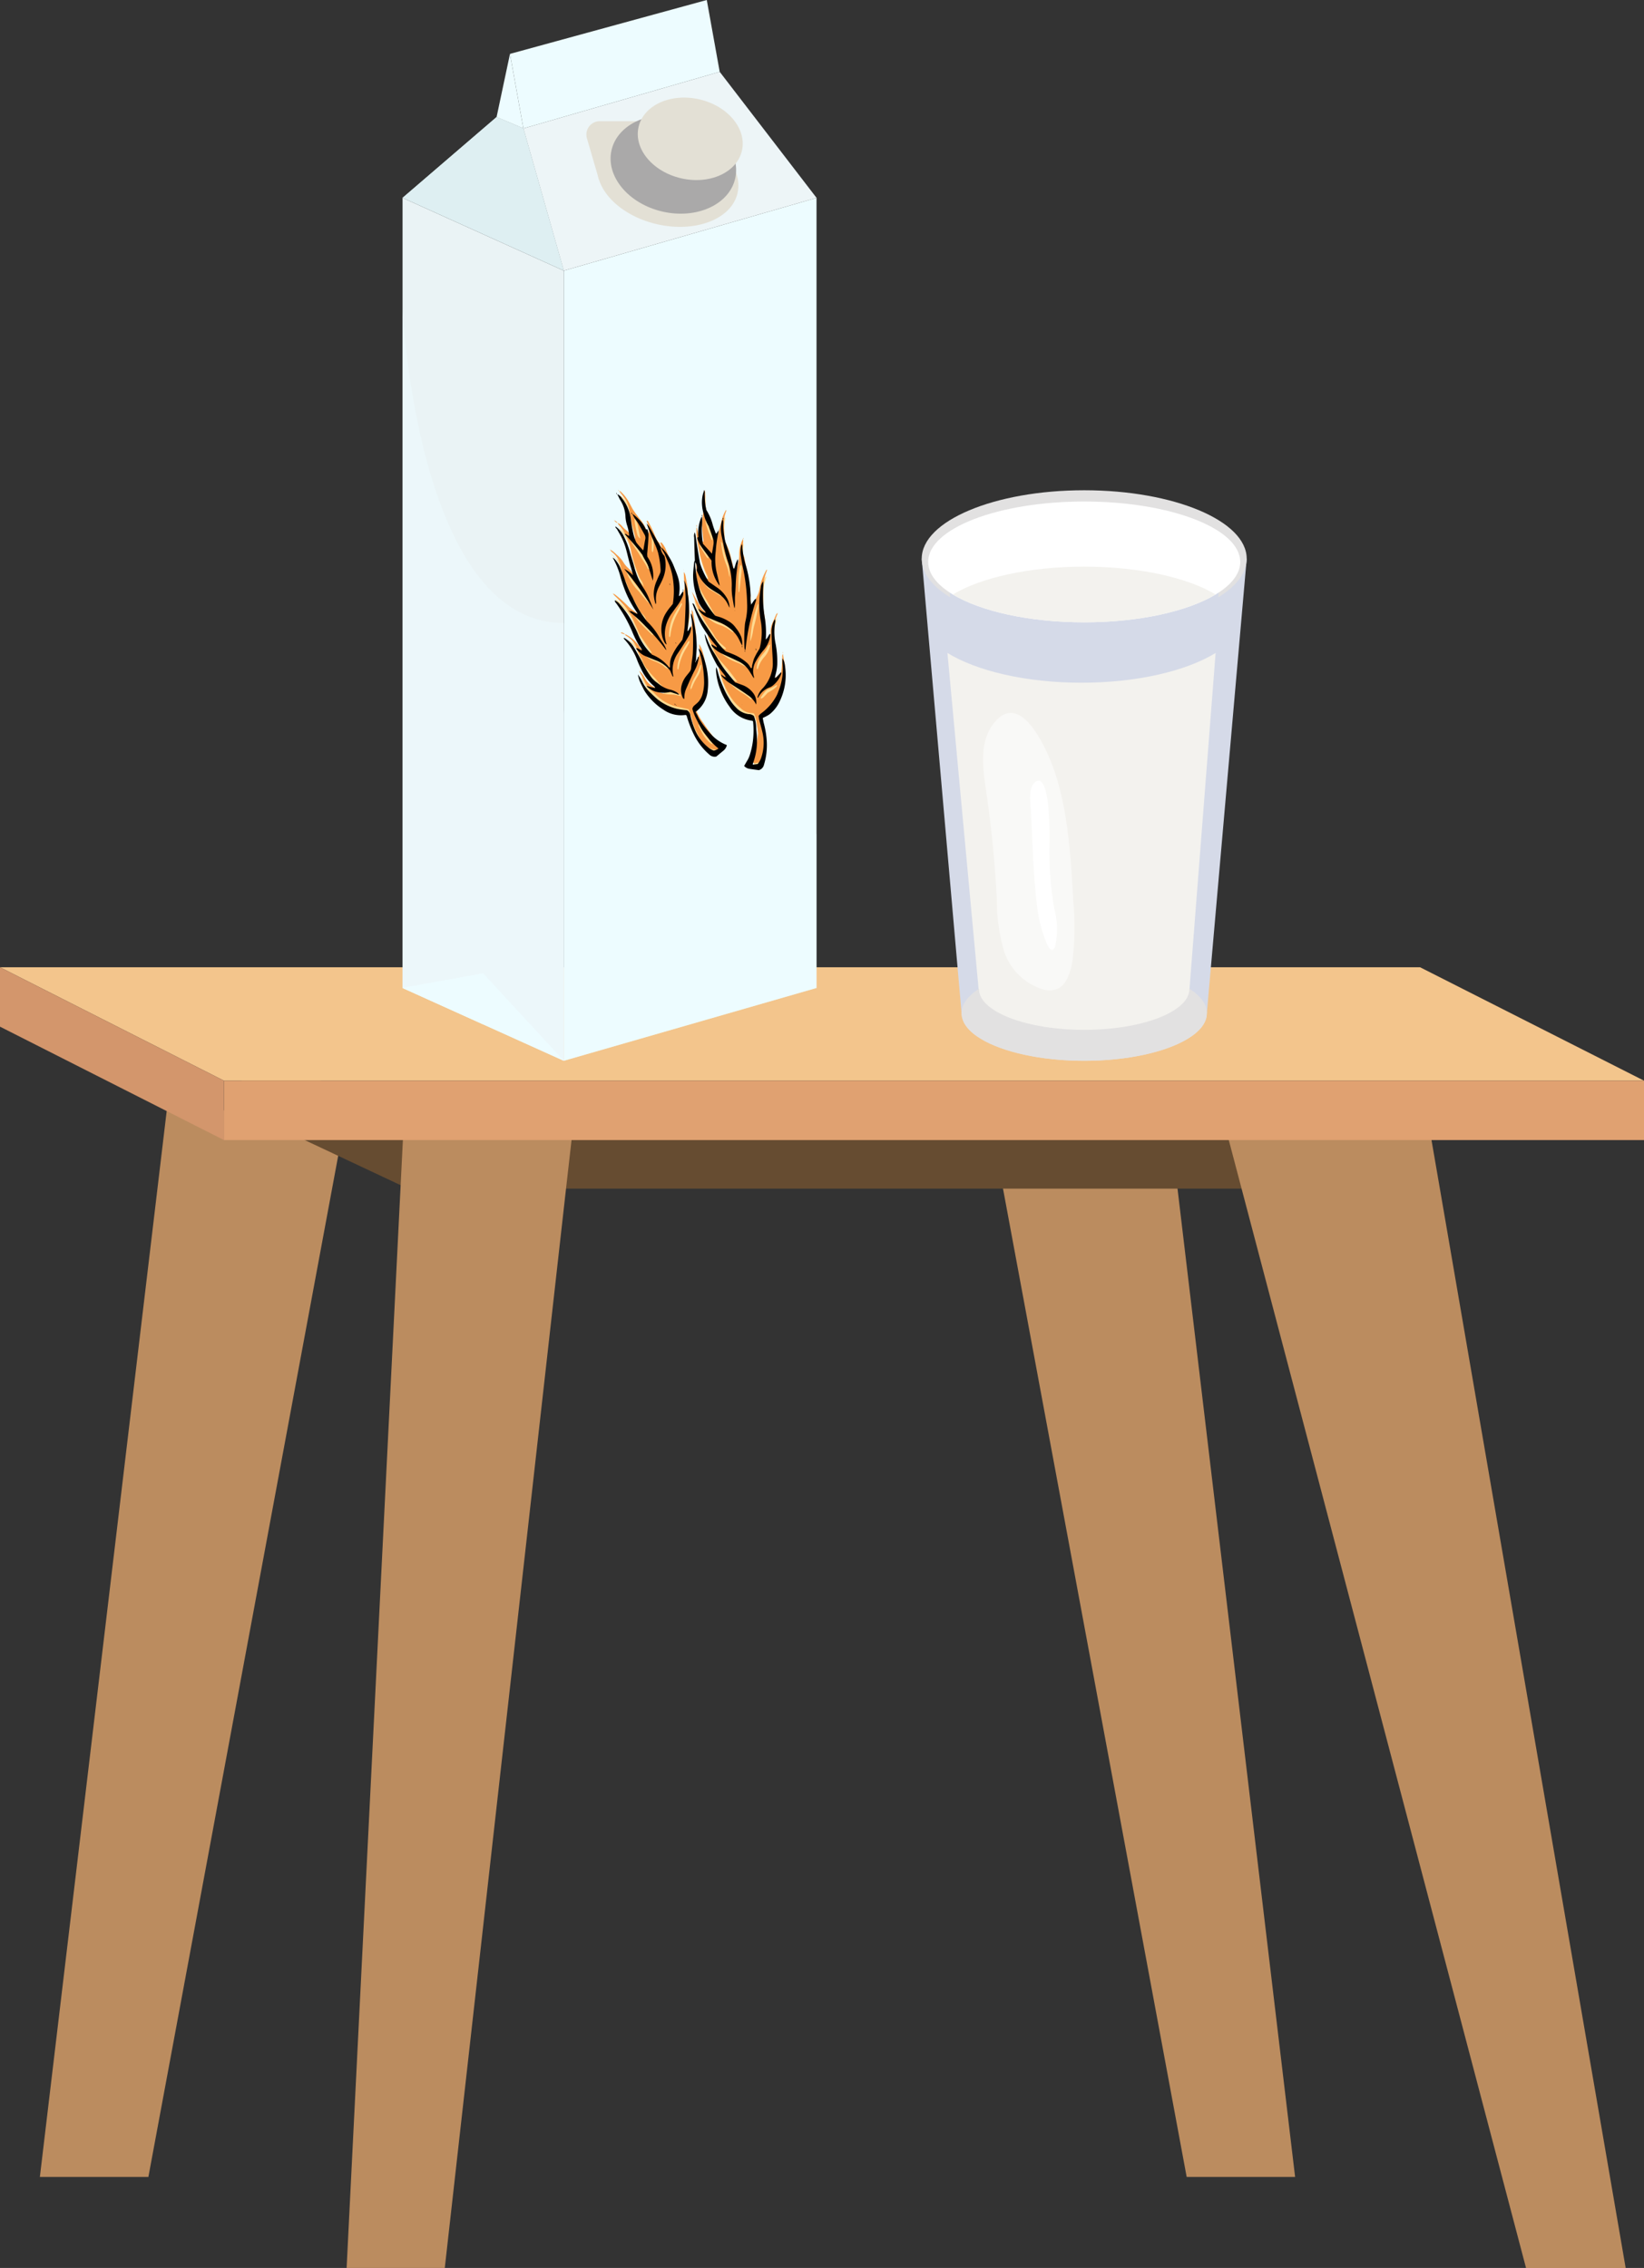 <svg xmlns="http://www.w3.org/2000/svg" xmlns:xlink="http://www.w3.org/1999/xlink" width="187.859" height="259.167" viewBox="0 0 187.859 259.167">
  <rect x="0" y="0" width="187.859" height="259.167" fill="#333333" stroke="none"/>
  <defs>
    <clipPath id="clip-path">
      <rect id="Rectangle_2320" data-name="Rectangle 2320" width="47.303" height="121.219" fill="#edfcff"/>
    </clipPath>
    <clipPath id="clip-path-3">
      <rect id="Rectangle_2317" data-name="Rectangle 2317" width="28.88" height="42.903" fill="#edfcff"/>
    </clipPath>
    <clipPath id="clip-path-4">
      <rect id="Rectangle_2318" data-name="Rectangle 2318" width="18.423" height="85.907" fill="#edfcff"/>
    </clipPath>
    <clipPath id="clip-path-5">
      <rect id="Rectangle_2056" data-name="Rectangle 2056" width="20.128" height="32.037" fill="none"/>
    </clipPath>
    <clipPath id="clip-path-6">
      <rect id="Rectangle_2151" data-name="Rectangle 2151" width="37.135" height="65.196" fill="none"/>
    </clipPath>
    <clipPath id="clip-path-8">
      <rect id="Rectangle_2149" data-name="Rectangle 2149" width="10.445" height="31.697" fill="none"/>
    </clipPath>
  </defs>
  <g id="table_milk" transform="translate(-485 -558.485)">
    <g id="table" transform="translate(485 669.016)">
      <path id="Path_22495" data-name="Path 22495" d="M13.667,170.954h12.4L48.719,49.085H28.166Z" transform="translate(-9.111 -32.722)" fill="#bb8c5f"/>
      <path id="Path_22496" data-name="Path 22496" d="M338.788,49.085l.9,4.769,21.761,117.1H373.84l-14.5-121.869Z" transform="translate(-225.849 -32.722)" fill="#bb8c5f"/>
      <rect id="Rectangle_2137" data-name="Rectangle 2137" width="79.102" height="7.646" transform="translate(64.029 17.652)" fill="#664c31"/>
      <path id="Path_22497" data-name="Path 22497" d="M101.819,42.713,82.8,33.77V26.124l19.015,8.943Z" transform="translate(-55.2 -17.415)" fill="#664c31"/>
      <path id="Path_22498" data-name="Path 22498" d="M418.528,49.084l34.858,132.274h11.385L443.543,58.031,442,49.084Z" transform="translate(-279.007 -32.721)" fill="#bb8c5f"/>
      <path id="Path_22499" data-name="Path 22499" d="M125.35,52.951l-6.535,130.984h11.217L143.886,60.608l.869-7.658Z" transform="translate(-79.207 -35.299)" fill="#bb8c5f"/>
      <path id="Path_22500" data-name="Path 22500" d="M0,0,25.589,12.96h162.27L162.271,0Z" fill="#f3c58c"/>
      <rect id="Rectangle_2138" data-name="Rectangle 2138" width="162.27" height="6.788" transform="translate(25.589 12.96)" fill="#e0a171"/>
      <path id="Path_22501" data-name="Path 22501" d="M0,0V6.788L25.589,19.747V12.96Z" fill="#d3966c"/>
    </g>
    <g id="Group_10575" data-name="Group 10575" transform="translate(-0.158)">
      <g id="milk_bottle" transform="translate(60.399 14.525)">
        <g id="Group_10574" data-name="Group 10574" transform="translate(470.759 543.96)">
          <g id="Group_10567" data-name="Group 10567">
            <g id="Group_10566" data-name="Group 10566" transform="translate(0 0)" clip-path="url(#clip-path)">
              <path id="Path_24382" data-name="Path 24382" d="M28.88,238.832,0,247.154V156.866l28.88-8.322Z" transform="translate(18.423 -125.935)" fill="#edfcff"/>
              <path id="Path_24383" data-name="Path 24383" d="M208.17,156.865v90.288l-18.423-8.322V148.544Z" transform="translate(-189.747 -125.935)" fill="#eaf3f5"/>
              <path id="Path_24384" data-name="Path 24384" d="M33.5,68.315,4.616,76.636,0,60.383l22.433-6.472Z" transform="translate(13.806 -45.706)" fill="#edf5f7"/>
              <path id="Path_24385" data-name="Path 24385" d="M203.553,89.187l4.616,16.253-18.423-8.322,10.745-9.232Z" transform="translate(-189.747 -74.51)" fill="#deeff2"/>
              <path id="Path_24386" data-name="Path 24386" d="M95.174,0l1.477,8.205L74.218,14.678,72.687,6.158Z" transform="translate(-60.411 0)" fill="#edfcff"/>
              <path id="Path_24387" data-name="Path 24387" d="M221.608,40.46l-1.531,7.218,3.062,1.3Z" transform="translate(-209.333 -34.302)" fill="#edfcff"/>
              <path id="Path_24388" data-name="Path 24388" d="M242.411,88.538l-1.531,8.309-10.745.272,10.745-9.232Z" transform="translate(-230.135 -74.511)" fill="#deeff2"/>
              <path id="Path_24389" data-name="Path 24389" d="M189.747,100.469l7.678,8.594L192.809,92.81l-1.531-.65Z" transform="translate(-179.002 -78.133)" fill="#deeff2"/>
              <path id="Path_24390" data-name="Path 24390" d="M208.17,740.8l-18.423-8.322,9.211-1.665Z" transform="translate(-189.747 -619.583)" fill="#edfcff"/>
              <path id="Path_24391" data-name="Path 24391" d="M259.48,736.64l-9.211-4.161,9.211-1.665Z" transform="translate(-250.268 -619.582)" fill="#edfcff"/>
              <g id="Group_10565" data-name="Group 10565">
                <g id="Group_10564" data-name="Group 10564" clip-path="url(#clip-path)">
                  <g id="Group_10560" data-name="Group 10560" transform="translate(18.423 78.315)" opacity="0.5">
                    <g id="Group_10559" data-name="Group 10559">
                      <g id="Group_10558" data-name="Group 10558" clip-path="url(#clip-path-3)">
                        <path id="Path_24392" data-name="Path 24392" d="M6.353,516.374c4.211,8.064,11.15,15.173,22.527,15.173v17.582L0,557.45V517.91a3.363,3.363,0,0,1,6.353-1.536" transform="translate(0 -514.547)" fill="#edfcff"/>
                      </g>
                    </g>
                  </g>
                  <g id="Group_10563" data-name="Group 10563" transform="translate(0 35.312)" opacity="0.5">
                    <g id="Group_10562" data-name="Group 10562">
                      <g id="Group_10561" data-name="Group 10561" clip-path="url(#clip-path-4)">
                        <path id="Path_24393" data-name="Path 24393" d="M189.747,232.006s1.654,35.878,18.423,35.878v50.029l-18.423-8.322Z" transform="translate(-189.747 -232.006)" fill="#edfcff"/>
                      </g>
                    </g>
                  </g>
                </g>
              </g>
            </g>
          </g>
          <g id="Group_10569" data-name="Group 10569" transform="translate(21.007 11.151)">
            <path id="Path_22515" data-name="Path 22515" d="M67.023,27.668c-.681,2.976-4.8,4.572-9.2,3.564S50.4,27,51.083,24.019s4.8-4.572,9.2-3.565,7.418,4.237,6.737,7.213" transform="translate(-49.749 -16.759)" fill="#e3e0d5"/>
            <path id="Path_22516" data-name="Path 22516" d="M49,24.9l-1.374-4.714a1.528,1.528,0,0,1,1.466-1.956h8.96Z" transform="translate(-47.565 -15.531)" fill="#e3e0d5"/>
            <path id="Path_22517" data-name="Path 22517" d="M69.438,23.535c-.683,2.982-4.4,4.675-8.3,3.782s-6.513-4.035-5.83-7.017,4.4-4.675,8.3-3.782,6.512,4.035,5.83,7.017" transform="translate(-52.436 -14.288)" fill="#aaa9a9"/>
            <path id="Path_22520" data-name="Path 22520" d="M75.69,16.841c-.571,2.493-3.678,3.908-6.94,3.161s-5.445-3.372-4.874-5.865,3.678-3.908,6.94-3.161,5.445,3.373,4.874,5.865" transform="translate(-57.916 -10.776)" fill="#e3e0d5"/>
          </g>
          <g id="Group_10570" data-name="Group 10570" transform="translate(23.651 55.966)">
            <g id="Group_9948" data-name="Group 9948" clip-path="url(#clip-path-5)">
              <path id="Path_21940" data-name="Path 21940" d="M8.226,8.827c-.088.331-.18.662-.261.995a7.271,7.271,0,0,0-.078,1.335c-.023.411-.025.823-.035,1.234a1.8,1.8,0,0,0,0,.308c.061.406.125.812.2,1.216a3.3,3.3,0,0,1,.036.935l-.157.317a6.912,6.912,0,0,1,.1,1.942c.1.061.127-.015.157-.067.189-.327.374-.657.567-1a4,4,0,0,1,.721-2.415.663.663,0,0,1-.03.116,4.487,4.487,0,0,0-.329,2.019c.005.205-.019.412,0,.616.025.341.058.682.11,1.02a7.613,7.613,0,0,1,0,2.613c-.063.335-.113.672-.169,1.008L9,21.085l.061.021,0-.081a1.036,1.036,0,0,0,.272-.13c.224-.2.434-.424.661-.649.031-.5.059-.986.094-1.476.005-.075-.034-.175.076-.217l-.013,0a4.109,4.109,0,0,1,.134,2.177c-.078.352-.146.706-.216,1.059a3.011,3.011,0,0,1-.544,1.157c-.219.308-.419.631-.659.922a3.079,3.079,0,0,1-.965.916,2.652,2.652,0,0,0,0,1.524,9.66,9.66,0,0,1,.239,1.681,4.272,4.272,0,0,1-.472,2.243c-.034.06-.068.12-.107.176s-.066.078-.114.134l-.556.09-.2-.11c-.02-.135.1-.146.109-.226.074-.387.124-.78.229-1.158a14.34,14.34,0,0,0,.28-1.779.207.207,0,0,0,0-.051,11.823,11.823,0,0,0-.285-1.982,3.583,3.583,0,0,0-.16-.389c-.151-.019-.285-.038-.419-.052a1.718,1.718,0,0,1-1.022-.444,2.33,2.33,0,0,0-.195-.169,3.659,3.659,0,0,1-1.083-1.288c-.1-.2-.238-.378-.344-.574a2.842,2.842,0,0,1-.378-.9,1.262,1.262,0,0,0-.136-.334,6.948,6.948,0,0,1-.514-1.883c0-.025.032-.057.051-.089.116.044.1.157.124.245a2.355,2.355,0,0,0,.487,1.012,1.77,1.77,0,0,0,.379.342c.352.211.719.4,1.08.591.011.006.033-.007.049-.012L5,21.407,4.953,21.4a1.263,1.263,0,0,0-.126-.276c-.468-.592-.934-1.187-1.42-1.765a10.039,10.039,0,0,1-.772-.961,4.487,4.487,0,0,1-.294-.542c-.139-.3-.269-.594-.395-.9a8.8,8.8,0,0,1-.451-1.337c.2.339.367.582.5.841a2.038,2.038,0,0,0,.862.862c.266.151.554.265.83.395.092-.1.029-.176-.021-.224-.2-.192-.4-.374-.606-.559a3.174,3.174,0,0,1-.871-1.132,1.288,1.288,0,0,0-.168-.258,13.151,13.151,0,0,1-.858-1.339c-.244-.435-.465-.882-.706-1.318A3.632,3.632,0,0,1,0,11.505c.221.387.438.738.627,1.1a1.874,1.874,0,0,0,.941.912,6.357,6.357,0,0,0,.923.391c-.332-.622-.643-1.212-.963-1.8a4.608,4.608,0,0,0-.309-.474,6.1,6.1,0,0,1-.728-1.533,9.216,9.216,0,0,1-.235-.894.448.448,0,0,1-.009-.154C.317,8.443.2,7.824.284,7.21a.5.5,0,0,1,.059-.129l-.014,0a.772.772,0,0,1,.118.44c.012.24.035.479.051.7A3.563,3.563,0,0,0,1.587,9.648c.091-.019.095-.084.07-.151-.066-.177-.13-.356-.208-.528a13.912,13.912,0,0,1-.8-2.388C.477,5.892.422,5.192.3,4.5a1.612,1.612,0,0,1,.015-.674c.059.256.088.441.146.615a5.245,5.245,0,0,0,.226.52,1.152,1.152,0,0,0,.333.453c.092-.052.077-.143.071-.217Q1.03,4.455.951,3.713a4.058,4.058,0,0,1,.06-1.279,3.7,3.7,0,0,0,.077-1.024A10.816,10.816,0,0,1,1.141.073c0-.024.04-.046.062-.069L1.19,0a.647.647,0,0,1,.068.4,7.507,7.507,0,0,0,.324,2.152L2,3c.065.308.13.678.224,1.041.089.345.207.682.332,1.088a3.9,3.9,0,0,0,.223-.667c.15-.582.293-1.167.455-1.746a1.513,1.513,0,0,1,.281-.655l-.017-.007a.654.654,0,0,1,.022.195,7.712,7.712,0,0,0-.085,2.1c.023.29.041.581.064.9a1.329,1.329,0,0,0,.12.248,3.7,3.7,0,0,1,.479,1.239c.131.461.242.927.358,1.392.033.133.052.269.08.4a1.077,1.077,0,0,0,.287.582A9.808,9.808,0,0,1,5.14,7.462a1.637,1.637,0,0,0,.033-.456,4.5,4.5,0,0,1,.279-1.663,1.368,1.368,0,0,1,.121-.218l-.016-.007c.072.092.04.2.033.3-.026.41-.049.821-.072,1.21a6.851,6.851,0,0,1,.421,1.615c.017.066.007.14.03.2a10.8,10.8,0,0,1,.315,1.717,10.851,10.851,0,0,1,.141,2.25c-.005.322.03.645.049,1.021l.3-.376a5.015,5.015,0,0,1,.5-1.607,2.641,2.641,0,0,0,.235-.786,4.99,4.99,0,0,1,.53-1.607c.046-.091.086-.19.2-.219Z" transform="translate(9.702 1.056)" fill="#ffdb91"/>
              <path id="Path_21941" data-name="Path 21941" d="M.416,3.714c.061.015.147.008.18.047.349.406.785.719,1.155,1.1.119.123.215.267.326.4.087.1.181.2.335.369A13.9,13.9,0,0,0,2.064,4.1,3.81,3.81,0,0,1,1.9,3.444c-.1-.556-.191-1.114-.3-1.67a1.364,1.364,0,0,0-.16-.432A5.85,5.85,0,0,0,.684.182.791.791,0,0,1,.6.064C.592,0,.608-.015.646.017S.7.063.723.086a3.869,3.869,0,0,1,.9,1.182,13.1,13.1,0,0,0,1.3,1.981A4.477,4.477,0,0,1,3.66,4.54a1.88,1.88,0,0,0,.133.262c.119.01.136-.068.132-.126a3.39,3.39,0,0,0-.059-.508c-.061-.285-.14-.566-.216-.865a5.047,5.047,0,0,1,.7,1.22c.11.271.215.545.341.809a3.628,3.628,0,0,0,.324.52,11.243,11.243,0,0,0,.49,1.1,1.294,1.294,0,0,0-.142-.563c-.071-.174-.144-.347-.212-.51.068-.1.137-.063.174-.018a3.522,3.522,0,0,1,.328.459,5.228,5.228,0,0,1,.254.564,9.649,9.649,0,0,0,.645,1.4,1.964,1.964,0,0,1,.181.426c.069.212.126.429.179.646a1.423,1.423,0,0,1,.068.406,4.3,4.3,0,0,0,.1.971,9.367,9.367,0,0,1,.133,1.589c0,.007.026.015.056.031a2.953,2.953,0,0,0,.642-.968,1.19,1.19,0,0,0,.077-.557c-.02-.412-.042-.823-.061-1.235,0-.042.008-.084.021-.22a3.279,3.279,0,0,1,.163.467,7.715,7.715,0,0,1,.21,1.787.448.448,0,0,0,0,.154,10.947,10.947,0,0,1,.153,1.481,3.3,3.3,0,0,1-.06,1.23,14.2,14.2,0,0,0-.229,1.9,1.5,1.5,0,0,0,.6-1.072,7.193,7.193,0,0,0-.005-1.643.475.475,0,0,1,.17.319c.058.39.108.781.161,1.172a8.935,8.935,0,0,1,.143,1.073,15.693,15.693,0,0,1-.044,1.8c-.052.512-.048,1.029-.07,1.544,0,.08-.015.16-.026.278a.8.8,0,0,0,.139-.109,1.677,1.677,0,0,0,.25-.617,2.016,2.016,0,0,1,.241-.577l-.1-1c.05.022.107.029.12.056.056.125.1.255.146.385.033.1.049.2.086.3a3.95,3.95,0,0,1,.268,1.15,1.689,1.689,0,0,0,.2.773l-.095.285c.02.15.033.321.065.489a3.655,3.655,0,0,1,.029,1.028,3.154,3.154,0,0,1-.574,1.65,1.569,1.569,0,0,0-.267.21c-.177.208-.337.431-.5.646a6.642,6.642,0,0,0,.9,1.8c.5.807,1.114,1.527,1.684,2.292.146.128.39.142.481.353a.877.877,0,0,1,.035.2.826.826,0,0,1-.646.287,1.4,1.4,0,0,1-.741-.192,2.743,2.743,0,0,1-1.1-1.13,13.134,13.134,0,0,1-.766-1.629,1.45,1.45,0,0,1-.073-.3,6.561,6.561,0,0,0-.44-1.381c-.105-.021-.2-.045-.3-.059a7.161,7.161,0,0,1-1.93-.54,5.145,5.145,0,0,1-1.525-1.033c-.221-.217-.448-.427-.676-.637a2,2,0,0,1-.461-.614c-.074-.155-.174-.3-.252-.45-.124-.244-.24-.493-.346-.713l.026-.07c.016.007.036.01.046.022.034.039.064.081.1.121a1.758,1.758,0,0,1,.128.161c.163.263.322.528.5.815a2.613,2.613,0,0,0,1.792.778.667.667,0,0,0-.029-.216,2.031,2.031,0,0,0-.234-.335c-.385-.437-.771-.872-1.165-1.3a5.656,5.656,0,0,1-1.044-1.633c-.155-.364-.327-.722-.468-1.092a3.038,3.038,0,0,0-.941-1.33.838.838,0,0,1-.123-.159l-.007.018a.949.949,0,0,1,.231.084,3.536,3.536,0,0,1,1.028,1.069c.053.088.112.172.125.192l.951.614.3-.052c.013-.059.031-.094.024-.123a.436.436,0,0,0-.063-.14q-.423-.614-.85-1.226a9.3,9.3,0,0,1-.955-1.761c-.1-.239-.2-.476-.3-.715a4.989,4.989,0,0,0-.877-1.389C.83,12.767.5,12.419.168,12.069a.487.487,0,0,1-.162-.255L0,11.833a1.341,1.341,0,0,1,.216.12,12.782,12.782,0,0,1,1.26,1.137,3.338,3.338,0,0,0,.507.434A9.215,9.215,0,0,1,3.3,14.668a.589.589,0,0,0,.3.224,1.369,1.369,0,0,0-.363-.82,3.9,3.9,0,0,1-.689-1.015c-.141-.255-.286-.508-.424-.765-.073-.136-.139-.276-.2-.418-.281-.665-.572-1.326-.833-2A11,11,0,0,1,.658,8.5,3.061,3.061,0,0,0,.146,7.337.561.561,0,0,1,.09,7.195l-.006.013c.032,0,.074-.006.094.011a4.4,4.4,0,0,1,.911,1.044,1.593,1.593,0,0,0,.283.364,8.164,8.164,0,0,1,.864.952c.215.267.441.526.652.8.105.135.183.29.285.428a3.54,3.54,0,0,0,.3.3c-.179-.378-.313-.644-.433-.916a12.845,12.845,0,0,1-.564-1.329,12.3,12.3,0,0,1-.628-2.223,4.775,4.775,0,0,0-.658-1.781c-.23-.4-.5-.777-.764-1.156Z" transform="translate(0.657 0.665)" fill="#ffdb91"/>
              <path id="Path_21942" data-name="Path 21942" d="M.05.193,0,0C.1.072.131.126.037.188Z" transform="translate(9.996 7.944)" fill="#ffdb91"/>
              <path id="Path_21943" data-name="Path 21943" d="M.129.192C.1.183.063.181.043.162S.027.108,0,0L.121.209.129.192" transform="translate(0.952 4.17)" fill="#ffdb91"/>
              <path id="Path_21944" data-name="Path 21944" d="M.035.151,0,0C.1.054.081.1.017.145L.035.151" transform="translate(10.885 0.676)" fill="#ffdb91"/>
              <path id="Path_21945" data-name="Path 21945" d="M.046,0C.081.08.137.161.035.235l.013,0C-.005.157-.032.078.064.006Z" transform="translate(10.857 0.821)" fill="#ffdb91"/>
              <path id="Path_21946" data-name="Path 21946" d="M.1.114C.043.1-.022.1.007,0l.08.133Z" transform="translate(0.126 7.287)" fill="#ffdb91"/>
              <path id="Path_21947" data-name="Path 21947" d="M0,.019C.121-.007.136.1.176.167L.185.149C.077.158.05.07.009,0Z" transform="translate(0.213 7.401)" fill="#ffdb91"/>
              <path id="Path_21948" data-name="Path 21948" d="M.184.152C.067.168.051.069.008,0L0,.018C.12,0,.135.1.175.17Z" transform="translate(0.39 7.55)" fill="#ffdb91"/>
              <path id="Path_21949" data-name="Path 21949" d="M0,.018C.114,0,.147.086.177.17L.183.158C.054.184.047.075.009,0Z" transform="translate(0.565 7.702)" fill="#ffdb91"/>
              <path id="Path_21950" data-name="Path 21950" d="M.063.2,0,0C.113.064.123.122.05.192Z" transform="translate(19.807 19.413)" fill="#ffdb91"/>
              <path id="Path_21951" data-name="Path 21951" d="M.059,0A.088.088,0,0,1,0,.131L.017.138.076.007Z" transform="translate(13.196 2.981)" fill="#ffdb91"/>
              <path id="Path_21952" data-name="Path 21952" d="M.016.091.025,0C.107.055.043.066,0,.084Z" transform="translate(15.26 6.089)" fill="#ffdb91"/>
              <path id="Path_21953" data-name="Path 21953" d="M.08.047C.031.07-.012.085,0,0l.07.065Z" transform="translate(0.585 12.433)" fill="#ffdb91"/>
              <path id="Path_21954" data-name="Path 21954" d="M.034.005c-.049-.013-.04,0-.008.02Z" transform="translate(1.841 17.008)" fill="#ffdb91"/>
              <path id="Path_21955" data-name="Path 21955" d="M0,.02.057.037.008,0,0,.02" transform="translate(1.867 17.014)" fill="#ffdb91"/>
              <path id="Path_21956" data-name="Path 21956" d="M.083.038,0,.03C.056-.049.048.053.075.056L.083.038" transform="translate(2.108 17.184)" fill="#ffdb91"/>
              <path id="Path_21957" data-name="Path 21957" d="M.017.038C.047-.051,0,.046,0,.031Z" transform="translate(13.255 2.95)" fill="#ffdb91"/>
              <path id="Path_21958" data-name="Path 21958" d="M1.494,0a5.916,5.916,0,0,1,.028.972,8.1,8.1,0,0,0,.136,1.38,1.755,1.755,0,0,0,.447,1.018,1.13,1.13,0,0,1,.254.612,5.508,5.508,0,0,0,.249.886,3.787,3.787,0,0,1,.1.45,1.152,1.152,0,0,0,.119.21c.06-.165.108-.273.138-.386.161-.614.314-1.231.479-1.844a4.5,4.5,0,0,1,.209-.582c.066-.156.154-.3.237-.462.031.037.062.063.058.072a3.489,3.489,0,0,0-.283,1.457c-.012.444.031.889.05,1.334,0,.1.02.206.015.309a1.075,1.075,0,0,0,.147.591,6.772,6.772,0,0,1,.627,1.845,12.636,12.636,0,0,1,.331,1.451.178.178,0,0,0,.176.173.55.55,0,0,0,.058-.12c.077-.351.143-.706.228-1.055A3.294,3.294,0,0,0,5.41,7.4a3.812,3.812,0,0,1,.4-1.79c.006-.012.03-.016.045-.024L5.838,5.58a.867.867,0,0,1,.032.2c-.018.257-.055.514-.065.771a1.682,1.682,0,0,0,.135.957.76.76,0,0,1,.072.246c.093.523.2,1.042.32,1.561.1.434.15.879.224,1.318a10.745,10.745,0,0,1,.135,2.307,2.288,2.288,0,0,0,.015.257l.038.6a.443.443,0,0,0,.116-.05c.049-.048.09-.1.146-.171a5.023,5.023,0,0,1,.508-1.6,2.776,2.776,0,0,0,.227-.79,6.867,6.867,0,0,1,.784-2.1c.078,0,.085.016.063.064a5.757,5.757,0,0,0-.438,2.517c.005.479-.012.957-.019,1.477.059.414.113.874.194,1.329a4.3,4.3,0,0,1,.05.665.7.7,0,0,1-.177.516c.04.334.07.658.121.979.048.3-.02.607.053.969a4.925,4.925,0,0,0,.608-1.052c0-.074.01-.142.009-.211a2.928,2.928,0,0,1,.27-1.3c.125-.264.232-.537.352-.8.042-.094.09-.188.206-.215L9.8,14.01a.976.976,0,0,1-.047.195,4.459,4.459,0,0,0-.365,1.852,14.21,14.21,0,0,0,.164,2.405,6.871,6.871,0,0,1-.027,1.994c-.052.37-.144.734-.226,1.137a4.709,4.709,0,0,0,.9-.813c.1-.527.079-1.044.127-1.554.017-.178-.047-.376.1-.533l-.018-.006c.027.169.052.338.082.506.039.218.083.436.141.736,0,.069,0,.224,0,.378a3.277,3.277,0,0,1-.1,1.072,6.3,6.3,0,0,0-.146.758,3.32,3.32,0,0,1-.623,1.4c-.181.251-.353.508-.54.754a4.171,4.171,0,0,1-1.04,1.06.978.978,0,0,0-.112.6,7.662,7.662,0,0,0,.156,1.172c.072.37.131.744.176,1.118a5.568,5.568,0,0,1-.123,1.69,3.179,3.179,0,0,1-.531,1.162l-.633.1-.158-.127c-.054-.154.062-.184.078-.22.1-.509.181-.983.3-1.447.134-.521.124-1.058.223-1.581a.7.7,0,0,0-.016-.2c-.049-.409-.1-.818-.15-1.226a2.533,2.533,0,0,0-.3-.893c-.115-.019-.23-.044-.346-.058A1.759,1.759,0,0,1,5.6,24.911a.85.85,0,0,0-.121-.1A5.319,5.319,0,0,1,4.3,23.395a9.531,9.531,0,0,1-.891-1.968,5.448,5.448,0,0,1-.336-1.293c-.028-.238-.088-.472-.132-.7a3.63,3.63,0,0,1,.415.909,1.732,1.732,0,0,0,.377.669,2.433,2.433,0,0,0,.389.332c.321.194.655.365,1.031.57-.017-.086-.014-.131-.034-.159-.268-.357-.531-.718-.811-1.066s-.548-.658-.833-.978a4.5,4.5,0,0,1-1-1.542c-.148-.439-.363-.855-.54-1.284a3.906,3.906,0,0,1-.159-.49c-.01-.036.035-.087.057-.139.159.281.305.553.463.817a2.287,2.287,0,0,0,1.182.953c.136.053.267.158.431.116l.037.022-.042-.008a.348.348,0,0,0-.152-.256c-.194-.17-.39-.337-.578-.513a2.909,2.909,0,0,1-.6-.763,5.033,5.033,0,0,0-.417-.648,12.706,12.706,0,0,1-.817-1.3,12.891,12.891,0,0,1-.755-1.522Q.268,12.365,0,11.561q.3.536.6,1.072c.152.269.294.544.464.8a1.286,1.286,0,0,0,.355.365,11.128,11.128,0,0,0,1.257.638c-.061-.156-.084-.236-.122-.309q-.166-.319-.341-.633c-.192-.345-.371-.7-.584-1.03a10.493,10.493,0,0,1-.787-1.445A12.124,12.124,0,0,1,.461,9.55a3.763,3.763,0,0,0,.032-.894A5.442,5.442,0,0,1,.564,7.321c.047.085.079.118.083.154.032.307.074.615.083.923a1.313,1.313,0,0,0,.152.592,3.69,3.69,0,0,0,.8,1.061.848.848,0,0,0,.2.091,2.046,2.046,0,0,0-.212-.616A12.2,12.2,0,0,1,.969,7.537c-.047-.164-.058-.338-.1-.5A13.319,13.319,0,0,1,.551,5.109a7.261,7.261,0,0,1-.028-.771c0-.044.036-.088.055-.132L.559,4.2l.207.94c.22.175.185.584.569.76-.035-.35-.068-.652-.1-.955-.03-.325-.074-.65-.077-.975A5.281,5.281,0,0,1,1.23,3.05a7.644,7.644,0,0,0,.1-1.229c0-.5.039-.993.068-1.489C1.4.217,1.4.087,1.512.007ZM3.247,18.43,3.2,18.409l.049,0a.33.33,0,0,0,.148.256A5.812,5.812,0,0,0,5.22,19.7a3,3,0,0,1,.463.219c.138.068.272.145.413.205.047.02.126.075.173-.049a2.647,2.647,0,0,0-1.041-.706,8.17,8.17,0,0,1-1.249-.592,2.361,2.361,0,0,0-.732-.344m3.424-1.158a4.834,4.834,0,0,0,.312-1.152,5.235,5.235,0,0,1,.136-.655,17.857,17.857,0,0,0,.4-1.757,5.858,5.858,0,0,0,.09-.611c0-.039-.032-.084-.056-.142a12.911,12.911,0,0,0-.88,4.318m.109,6.609.066-.074a.775.775,0,0,0-.077-.179,2.36,2.36,0,0,0-.627-.6,19.258,19.258,0,0,1-1.861-1.286A.744.744,0,0,0,4.1,21.67c.011.064,0,.106.023.126a7.407,7.407,0,0,0,1.521,1.3,6,6,0,0,1,1.01.705.89.89,0,0,0,.126.083m2.181-6.257a.4.4,0,0,0-.293.268,3.34,3.34,0,0,1-.57.846c-.067.077-.13.158-.193.239a2.537,2.537,0,0,0-.483,1.277c-.008.064-.024.139.058.178.013,0,.031,0,.037-.012a.336.336,0,0,0,.049-.088,3.4,3.4,0,0,1,.785-1.365,2.72,2.72,0,0,0,.61-1.342M4.3,9.933a4.268,4.268,0,0,0-.16-1.53,16.62,16.62,0,0,1-.635-2.22.415.415,0,0,0-.173-.3c.02.167.032.3.053.435a8.417,8.417,0,0,0,.552,2.184,4.265,4.265,0,0,1,.292,1.141,2.883,2.883,0,0,0,.071.287m-2.52,4.53a2.876,2.876,0,0,0,1.321.891,4.491,4.491,0,0,1,1.444.78,1.168,1.168,0,0,0,.227.112.813.813,0,0,0-.074-.223,1.95,1.95,0,0,0-.845-.653c-.21-.075-.412-.172-.621-.252a6.132,6.132,0,0,1-1.079-.488,2.985,2.985,0,0,0-.372-.168m3.6-2.819c.015-.023.038-.043.041-.066.088-.75.177-1.5.258-2.252A3.473,3.473,0,0,0,5.7,8.762c0-.083-.015-.2-.175-.219a6.909,6.909,0,0,0-.189,1.166c-.036.616-.013,1.235-.012,1.852,0,.027.037.053.059.083m3.3,11.477a2.884,2.884,0,0,0,.258-.141,3.723,3.723,0,0,0,.708-.505.182.182,0,0,0,.051-.239c-.178.1-.349.213-.53.3-.2.1-.41.174-.565.239a3.937,3.937,0,0,0-.735.93c-.012.023.007.062.012.094.225-.058.225-.058.8-.678M3.343,12.067a.128.128,0,0,0-.036-.175,3.891,3.891,0,0,0-.978-.664A2.833,2.833,0,0,1,1.3,10.243c-.02-.028-.028-.064-.049-.09a.8.8,0,0,0-.093-.084,1.337,1.337,0,0,0,.387.75,1.972,1.972,0,0,0,.6.563c.371.217.736.443,1.1.664a.322.322,0,0,0,.1.022M1.584,3.343a.859.859,0,0,0-.016.258A8.879,8.879,0,0,0,1.95,4.879c.11.251.19.515.291.769.01.026.076.03.133.051a2.458,2.458,0,0,0-.157-.775A14.175,14.175,0,0,1,1.65,3.387c0-.011-.025-.018-.066-.044M.907,6.21a.408.408,0,0,0,.011.126c.112.209.222.419.344.622.148.247.3.489.466.727.028.041.1.052.2.1a1.288,1.288,0,0,0-.08-.243c-.243-.388-.488-.775-.741-1.157a1.058,1.058,0,0,0-.2-.175m2.419-.64.04.08-.04-.08" transform="translate(9.407 0.064)" fill="#f79a45"/>
              <path id="Path_21959" data-name="Path 21959" d="M1.691,16.418c.093-.041.163.018.236.058a3.977,3.977,0,0,1,1.5,1.447A.771.771,0,0,0,3.481,18l.939.6.3-.085c0-.058.007-.1-.008-.117-.382-.568-.77-1.131-1.147-1.7a3.336,3.336,0,0,1-.32-.586c-.14-.349-.3-.688-.46-1.029A7.527,7.527,0,0,0,1.9,13.457c-.288-.361-.613-.693-.928-1.032-.163-.176-.343-.336-.511-.509a1.888,1.888,0,0,1-.152-.2L.3,11.731a.84.84,0,0,1,.229.091,13.5,13.5,0,0,1,1.5,1.335,3.253,3.253,0,0,0,.51.433,8.436,8.436,0,0,1,1.321,1.146c.066.072.125.173.252.151-.038-.426-.091-.512-.635-1.049-.317-.572-.637-1.1-.909-1.654-.247-.5-.444-1.029-.662-1.545a1.378,1.378,0,0,0-.047-.143,6.9,6.9,0,0,1-.618-1.787A2.885,2.885,0,0,0,.286,7.043a.636.636,0,0,1-.279-.358L0,6.7a3.071,3.071,0,0,1,.719.563,3.711,3.711,0,0,1,.79.876A2.934,2.934,0,0,0,2.1,8.85a2.812,2.812,0,0,1,.38.42q.545.653,1.083,1.311c.1.118.176.249.262.372a1.535,1.535,0,0,0-.252-.705,3.178,3.178,0,0,1-.345-.691,21.732,21.732,0,0,1-.756-2.3,2.267,2.267,0,0,1-.063-.3,6.04,6.04,0,0,0-1.138-2.73c-.136-.2-.347-.339-.409-.585l-.007.016a1.24,1.24,0,0,1,.521.392,3.39,3.39,0,0,0,.287.293,5.691,5.691,0,0,1,1.07,1.109c.015.021.053.026.08.038a.219.219,0,0,0,.048-.238A11.5,11.5,0,0,0,2.485,3.76a1.331,1.331,0,0,1-.044-.253c-.1-.557-.2-1.116-.32-1.668A2.825,2.825,0,0,0,1.657.868c-.2-.3-.424-.579-.636-.868L1.012.017c.061.016.139.012.181.05a4.5,4.5,0,0,1,.82.986c.2.323.367.66.548.991a7.456,7.456,0,0,0,.529.76q.15.209.311.409A4.387,4.387,0,0,1,4.223,4.68a.186.186,0,0,0,.2.142,2.792,2.792,0,0,0-.249-1.377c.089-.078.14-.024.166.034a13.921,13.921,0,0,1,.742,1.527,2.6,2.6,0,0,0,.145.331,1.389,1.389,0,0,0,.408.613,1.683,1.683,0,0,0,.343.664L5.728,5.9l.151.008a3.108,3.108,0,0,1,.418.618q.5,1.162.991,2.326a3.384,3.384,0,0,1,.263,1.3,8,8,0,0,0,.112.814c.052.456.094.913.142,1.388a.547.547,0,0,0,.111-.075c.057-.064.107-.134.159-.2A1.91,1.91,0,0,0,8.5,10.592c-.064-.422-.056-.854-.083-1.326a1.1,1.1,0,0,1,.209.476c.08.421.15.844.216,1.268a3.764,3.764,0,0,1,.034.462,1.68,1.68,0,0,0,.061.61.986.986,0,0,1,.027.306c.015.274.008.551.048.822a4.428,4.428,0,0,1-.072,1.535,12.984,12.984,0,0,0-.192,1.638c.049-.006.091,0,.1-.015.131-.181.257-.365.377-.536a4.412,4.412,0,0,0,.14-1.139c.007-.356-.03-.714-.05-1.106a.813.813,0,0,1,.186.457c.111.728.237,1.453.3,2.188a9.5,9.5,0,0,1-.02,1.747c-.06.6-.05,1.2-.083,1.846.075-.045.122-.056.138-.085a.9.9,0,0,0,.127-.28,2.8,2.8,0,0,1,.307-.884l-.1-1.076a3.248,3.248,0,0,1,.449,1.059,6.036,6.036,0,0,1,.243,1.2,3.048,3.048,0,0,0,.154.559l-.1.325a3.859,3.859,0,0,1-.476,3.161c-.046.031-.088.06-.132.088s-.088.053-.109.065l-.53.682a.813.813,0,0,1,.053.131,6.21,6.21,0,0,0,.94,1.759,21.141,21.141,0,0,0,1.306,1.784c.082.11.163.221.261.354.149.122.393.16.54.4l-.012.287-.412.206a1.759,1.759,0,0,1-1.457-.51,2.943,2.943,0,0,1-.764-1.023c-.1-.235-.219-.464-.34-.691-.109-.2-.156-.447-.265-.663a1.532,1.532,0,0,1-.156-.54,6.021,6.021,0,0,0-.383-1.166c-.418-.1-.816-.2-1.218-.276a3.956,3.956,0,0,1-1.022-.345,5.224,5.224,0,0,1-1.551-1.082,6.328,6.328,0,0,0-.561-.529,2.453,2.453,0,0,1-.64-.86c-.173-.374-.375-.734-.562-1.1-.03-.059-.052-.122-.093-.22a2.494,2.494,0,0,1,.62.8A2.428,2.428,0,0,0,4.989,22.4c.091.049.178.1.275.163l.753.117a.43.43,0,0,0-.129-.437c-.112-.13-.255-.235-.355-.372-.354-.485-.844-.853-1.166-1.365a1.179,1.179,0,0,0-.215-.217c-.141-.237-.257-.426-.365-.619a1.23,1.23,0,0,1-.066-.19,1.374,1.374,0,0,0-.128-.334,4.652,4.652,0,0,1-.52-1.12A2.914,2.914,0,0,0,2.049,16.7c-.121-.092-.279-.142-.35-.295Zm1.085-2.247-.044-.026.051.008a2.083,2.083,0,0,0,.2.413,9.776,9.776,0,0,0,.675.774c.346.356.708.7,1.066,1.042.053.051.107.124.2.09,0-.022.012-.045.005-.054a10.13,10.13,0,0,0-1.038-1.136c-.191-.171-.361-.365-.549-.54a5.861,5.861,0,0,0-.568-.571m8.949,14.736c.02.046.037.106.085.018l-.089-.008a2.211,2.211,0,0,0-.161-.254c-.165-.2-.346-.382-.508-.582a5.938,5.938,0,0,1-.846-1.41c-.008-.019-.04-.028-.084-.056,0,.1,0,.185-.006.23.14.281.26.527.384.772a3.622,3.622,0,0,0,1.04,1.262c.054.041.115.077.185.028m-2.5-6.24a.676.676,0,0,0,.116-.154,6.359,6.359,0,0,1,.67-1.326,2.489,2.489,0,0,0,.413-1.253c0-.021-.042-.045-.069-.071a.569.569,0,0,0-.08.128,5.6,5.6,0,0,1-.623,1.349,3.8,3.8,0,0,0-.443,1.09.259.259,0,0,0,.029.243c-.039.023-.108.04-.015.085l0-.091M3.993,18.7l-.064-.053-.008.04L4,18.683c.038.075.057.172.116.221a2.961,2.961,0,0,0,.919.55,3.831,3.831,0,0,1,1.123.6,1.081,1.081,0,0,0,.513.295c-.026-.082-.028-.154-.065-.195a2.6,2.6,0,0,0-1.035-.738A9.3,9.3,0,0,1,3.993,18.7m5.071-1.555c-.045.022-.1.032-.132.068-.093.123-.168.26-.261.384a5.445,5.445,0,0,0-.877,1.91,2.922,2.922,0,0,0-.1.764c0,.061.007.131.1.137.019-.083.042-.165.058-.249a6.06,6.06,0,0,1,.859-2.2,6.453,6.453,0,0,0,.346-.633c.025-.05,0-.126-.008-.19.031-.022.105-.036.015-.081l0,.085M2.322,5.45a.46.46,0,0,0,.01.154c.107.213.21.43.336.633.235.377.509.732.723,1.12.281.51.66.96.9,1.5.021.047.1.068.254.161A12.333,12.333,0,0,0,2.322,5.45M1.969,9.3l-.06.036c.072.173.137.349.218.517.059.123.146.232.211.353a4.686,4.686,0,0,0,.8,1.13c.181.181.331.393.5.59.221.262.44.526.666.784a.967.967,0,0,0,.194.135,10.633,10.633,0,0,0-1.239-1.757A11.348,11.348,0,0,1,2.316,9.8c-.114-.168-.231-.333-.347-.5M8.2,12.842c-.1-.018-.119.058-.152.112-.224.367-.456.73-.666,1.105a5.029,5.029,0,0,0-.644,2.367c0,.092-.048.21.09.3a1.906,1.906,0,0,0,.064-.238,6.952,6.952,0,0,1,.825-2.538c.144-.254.271-.519.4-.783.048-.1.124-.2.087-.323m-.13,10.625a.479.479,0,0,0-.021-.11.4.4,0,0,0-.068-.073A1.4,1.4,0,0,0,7.07,23a9.679,9.679,0,0,1-1.53-.1c-.011,0-.03.04-.052.07a4.039,4.039,0,0,0,1.248.283c.221.019.446.01.664.043s.428.1.673.167M2.819,3.133a1.067,1.067,0,0,0-.025.2A9.892,9.892,0,0,0,3.1,4.946a.858.858,0,0,0,.291.473c.014.01.049-.007.057-.008-.075-.389-.136-.776-.228-1.156a2.753,2.753,0,0,0-.4-1.122M4.887,7.011a3.634,3.634,0,0,0,.085-1.068,2.581,2.581,0,0,0-.11-.91c-.038.051-.074.078-.075.106q-.016.846-.021,1.692a.332.332,0,0,0,.061.135c.007.014.027.021.061.046" transform="translate(0.065 0.129)" fill="#f79a45"/>
              <path id="Path_21960" data-name="Path 21960" d="M.463.228,0,.081C.035-.038.1,0,.153.024c.118.048.262.065.3.221L.463.228" transform="translate(1.3 16.302)" fill="#f79a45"/>
              <path id="Path_21961" data-name="Path 21961" d="M.435.275C.215.3.154.078,0,0,.21.048.21.048.428.29Z" transform="translate(0.494 3.497)" fill="#f79a45"/>
              <path id="Path_21962" data-name="Path 21962" d="M.081.254,0,0C.123.079.125.158.063.248Z" transform="translate(9.903 4.016)" fill="#f79a45"/>
              <path id="Path_21963" data-name="Path 21963" d="M.042.236C.018.158-.047.077.057.007L.039,0,.024.23.042.236" transform="translate(19.79 18.521)" fill="#f79a45"/>
              <path id="Path_21964" data-name="Path 21964" d="M0,0,.027.075C.018.07,0,.065,0,.059A.319.319,0,0,1,0,0" transform="translate(8.468 9.114)" fill="#f79a45"/>
              <path id="Path_21965" data-name="Path 21965" d="M.1.129C.043.111-.026.1.01,0L.088.146Z" transform="translate(0.989 0)" fill="#f79a45"/>
              <path id="Path_21966" data-name="Path 21966" d="M.059,0C.074.059.073.111,0,.132L.014.137C-.017.069,0,.026.076.007Z" transform="translate(15.243 5.512)" fill="#f79a45"/>
              <path id="Path_21967" data-name="Path 21967" d="M.05.009,0,0,.042.027Z" transform="translate(0.325 11.833)" fill="#f79a45"/>
              <path id="Path_21968" data-name="Path 21968" d="M.018.049.021,0,0,.043Z" transform="translate(15.302 5.469)" fill="#f79a45"/>
              <path id="Path_21969" data-name="Path 21969" d="M.018.05.024,0,0,.044Z" transform="translate(19.206 14.031)" fill="#f79a45"/>
              <path id="Path_21970" data-name="Path 21970" d="M.018.056c0-.023,0-.046,0-.056L0,.05Z" transform="translate(19.829 18.471)" fill="#f79a45"/>
              <path id="Path_21971" data-name="Path 21971" d="M.072.018,0,.007C.011,0,.024,0,.031,0A.181.181,0,0,1,.065.036L.072.018" transform="translate(0 6.796)" fill="#f79a45"/>
              <path id="Path_21972" data-name="Path 21972" d="M.018.05.027,0,0,.042Z" transform="translate(10.901 0.022)" fill="#f79a45"/>
              <path id="Path_21973" data-name="Path 21973" d="M4.33,6.585a3.551,3.551,0,0,1,.262,1.268c.016.377.073.753.083,1.13a7.352,7.352,0,0,1-.455,3.037.488.488,0,0,0-.009.127l.55-.07a2.17,2.17,0,0,0,.411-.735,5.27,5.27,0,0,0,.112-3c-.1-.433-.228-.862-.336-1.295-.037-.148-.051-.3-.078-.462a1.591,1.591,0,0,1,.249-.269A5.946,5.946,0,0,0,6.861,4.379a3.2,3.2,0,0,0,.254-.564,6.683,6.683,0,0,0,.5-3.128C7.592.485,7.6.279,7.587,0a1.446,1.446,0,0,1,.256.623A6.847,6.847,0,0,1,7.287,4.9a4.119,4.119,0,0,1-1.08,1.427,2.466,2.466,0,0,1-.387.252c-.148.083-.3.151-.478.235.044.213.077.414.127.611a10.361,10.361,0,0,1,.342,2.134,7.722,7.722,0,0,1-.325,2.6.832.832,0,0,1-.585.616c-.346-.048-.7-.092-1.059-.149a1,1,0,0,1-.622-.33c.126-.218.249-.44.381-.656a3.1,3.1,0,0,0,.3-.711A8.644,8.644,0,0,0,4.271,8.9a9.458,9.458,0,0,0-.036-1.72.8.8,0,0,0-.175-.064,3.552,3.552,0,0,1-2.5-1.582A7.8,7.8,0,0,1,.485,3.542,7.358,7.358,0,0,1,0,1.282,2,2,0,0,1,.05,1c.159.527.271.975.429,1.407.178.484.382.96.605,1.426.163.34.374.657.564.983a4.965,4.965,0,0,0,.642.8,2.369,2.369,0,0,0,1.431.756.941.941,0,0,1,.608.21" transform="translate(12.162 19.266)"/>
              <path id="Path_21974" data-name="Path 21974" d="M10.17,11.046a1.1,1.1,0,0,1-.4.643c-.265.217-.528.437-.805.666a.87.87,0,0,1-.8-.227,7.227,7.227,0,0,1-1.8-2.361A13.023,13.023,0,0,1,5.577,7.7c-.008-.029-.043-.051-.089-.1-.061.006-.142.012-.224.022A3.479,3.479,0,0,1,2.918,7,6.9,6.9,0,0,1,.808,4.921a4.713,4.713,0,0,1-.244-.454c-.13-.261-.269-.52-.378-.791A6.431,6.431,0,0,1,0,2.973c.128.185.2.28.261.38a3.376,3.376,0,0,1,.205.357,4.211,4.211,0,0,0,.878,1.262c.3.287.59.578.906.842a5.667,5.667,0,0,0,2.2,1.08,9.009,9.009,0,0,0,1.158.167A.769.769,0,0,1,6,7.649a9.383,9.383,0,0,0,.573,1.763,5.21,5.21,0,0,0,1.512,1.93,1.844,1.844,0,0,0,.6.332,1.325,1.325,0,0,0,.529-.234,8.588,8.588,0,0,1-1-.965c-.273-.374-.585-.722-.836-1.109s-.433-.781-.637-1.178a6.148,6.148,0,0,1-.512-1.277.671.671,0,0,1,.241-.4c.088-.082.184-.155.272-.237A2.17,2.17,0,0,0,7.4,5.182a5.253,5.253,0,0,0,.174-1.274A12.951,12.951,0,0,0,7.283,1.3C7.192.881,7.06.472,6.931,0a1.492,1.492,0,0,1,.41.566,7.672,7.672,0,0,1,.368,1.072A8.582,8.582,0,0,1,8,3.206a7.41,7.41,0,0,1-.02,1.6A3.376,3.376,0,0,1,6.59,7.259c.084.154.167.3.244.449a3.643,3.643,0,0,0,.209.414A11.389,11.389,0,0,0,8.444,9.9a4.773,4.773,0,0,0,1.726,1.145" transform="translate(3.236 18.131)"/>
              <path id="Path_21975" data-name="Path 21975" d="M.2,3.255C.171,2.368.14,1.481.124.595A.9.9,0,0,1,.2.007L.186,0A2.589,2.589,0,0,1,.267.294C.354.853.433,1.413.522,1.972c.073.458.153.914.235,1.37a1.874,1.874,0,0,0,.1.4,9.193,9.193,0,0,0,.92,1.908c.246.172.544.375.837.584A3.742,3.742,0,0,1,3.776,7.386a2.174,2.174,0,0,1,.387,1.247c-.064-.13-.114-.22-.153-.315A2.943,2.943,0,0,0,2.79,6.962C2.529,6.8,2.261,6.641,2,6.469A4.176,4.176,0,0,1,.836,5.251,7.2,7.2,0,0,1,.4,4.327a1.108,1.108,0,0,0-.148-.9,3.161,3.161,0,0,0,.031.8A11.731,11.731,0,0,0,.876,6.935,11.158,11.158,0,0,0,2.511,9.523a1.612,1.612,0,0,0,.258.091,4.445,4.445,0,0,1,1.274.549,2.423,2.423,0,0,1,.831.757,4.126,4.126,0,0,1,.612,1.008,2.269,2.269,0,0,1,.11,1.045l.016.006c-.165-.3-.3-.616-.464-.917a3.715,3.715,0,0,0-.865-1.009,4.9,4.9,0,0,0-1.329-.777c-.428-.18-.859-.352-1.284-.537a2.2,2.2,0,0,1-.955-.76A2.275,2.275,0,0,1,.579,8.7a2.358,2.358,0,0,0,.859.529c-.038-.092-.048-.169-.091-.209a3.4,3.4,0,0,1-.533-.691A2,2,0,0,1,.6,7.916c-.109-.3-.211-.613-.3-.926A7.341,7.341,0,0,1,0,4.91c.012-.5.075-.992.123-1.487A.659.659,0,0,1,.2,3.238l.041.031L.2,3.255" transform="translate(9.55 4.856)"/>
              <path id="Path_21976" data-name="Path 21976" d="M7.017,11.095c-.2-.32-.39-.646-.6-.96a2.9,2.9,0,0,0-1.219-1q-.884-.421-1.774-.83a3.528,3.528,0,0,1-1.056-.727.526.526,0,0,1-.2-.37l.615.356c-.009-.065,0-.108-.02-.128A15.28,15.28,0,0,1,1.382,5.584,7.221,7.221,0,0,1,.7,4.315C.455,3.727.212,3.14,0,2.533a.23.23,0,0,1,.2.149c.074.136.136.278.2.418a13.892,13.892,0,0,0,1.11,1.913c.348.51.671,1.038,1.037,1.534a9.49,9.49,0,0,0,1.26,1.478c.254.1.5.184.734.285a5.626,5.626,0,0,1,1.633.971,1.685,1.685,0,0,1,.444.561c.018.042.065.071.106.114.133-.086.071-.222.1-.327s.058-.233.089-.349.061-.234.1-.347a2.767,2.767,0,0,1,.124-.282q.079-.163.165-.321c.058-.106.118-.21.18-.313s.127-.2.2-.325A7.341,7.341,0,0,0,7.836,4.7a10.964,10.964,0,0,1-.189-2.048,11.13,11.13,0,0,1,.166-1.9A1.329,1.329,0,0,1,8.1.006L8.086,0A4.136,4.136,0,0,1,8.1.509,15.918,15.918,0,0,0,8.25,4.052a10.659,10.659,0,0,1,.133,2.615c.242-.2.3-.455.456-.641.1.016.068.086.064.148a3.214,3.214,0,0,1-.839,1.79,7.174,7.174,0,0,0-.785,1.146,2.215,2.215,0,0,0-.271,1.73A.258.258,0,0,1,7,11.087Z" transform="translate(9.47 10.446)"/>
              <path id="Path_21977" data-name="Path 21977" d="M3.116,8A1.372,1.372,0,0,0,2.8,7.474a11.405,11.405,0,0,1-.826-1.662,16.714,16.714,0,0,0-1.8-3.18A.529.529,0,0,1,0,2.272,1.633,1.633,0,0,1,.6,2.76,9.992,9.992,0,0,1,2.127,5.013c.169.357.361.705.507,1.071A7.179,7.179,0,0,0,4.267,8.492a4.537,4.537,0,0,1,1.991,1.515.6.6,0,0,0,.054-.18,2.5,2.5,0,0,1,.294-1.344A6.155,6.155,0,0,1,7.334,7.3c.127-.163.25-.328.389-.513.042-.182.1-.38.132-.583A11.125,11.125,0,0,0,8,5.076c.048-.875.082-1.751.1-2.628A16.026,16.026,0,0,0,7.933,0a4.353,4.353,0,0,1,.4,1.468A9.324,9.324,0,0,1,8.48,2.9a14.123,14.123,0,0,1-.028,1.443c-.03.477-.095.951-.146,1.448.148-.033.162-.165.216-.261s.115-.205.172-.308l-.017-.007a.882.882,0,0,1,.048.245,2.087,2.087,0,0,1-.244.836q-.213.383-.448.753c-.276.435-.551.871-.842,1.3a3.313,3.313,0,0,0-.5,2.606.281.281,0,0,1,0,.059c-.141-.08-.152-.232-.212-.352s-.108-.253-.145-.343a3.742,3.742,0,0,0-1.689-1.2c-.432-.169-.861-.346-1.289-.526a2.552,2.552,0,0,1-.93-.839c.2-.038.273.075.372.115s.2.143.331.112l.044.027L3.116,8" transform="translate(0.598 10.356)"/>
              <path id="Path_21978" data-name="Path 21978" d="M2.416,4.619a1.416,1.416,0,0,1-.008.3,14.3,14.3,0,0,0-.291,2.035c0,.051-.011.1-.015.154A6.872,6.872,0,0,0,2.28,9.7c.076.334.161.666.239,1,.015.063.02.128.04.264a4.384,4.384,0,0,1-.921-2.869c-.287-.386-.585-.782-.877-1.182C.61,6.705.459,6.5.326,6.277a3.929,3.929,0,0,1-.247-.509A2.081,2.081,0,0,1,0,5.479L.121,5.4c0-.084-.011-.181-.016-.278A4.812,4.812,0,0,1,.453,3.164c.016-.042.064-.071.1-.105L.534,3.053A5.983,5.983,0,0,1,.518,4.281,10.008,10.008,0,0,0,.645,6.156L1.678,7.3c.066-.4.132-.751.181-1.107A1.558,1.558,0,0,0,1.77,5.48c-.137-.406-.279-.811-.419-1.216a.571.571,0,0,0-.06-.142A4.514,4.514,0,0,1,.737,2.743,4.226,4.226,0,0,1,.619.609C.66.426.724.249.8,0A1.158,1.158,0,0,1,.843.5c.008.154.01.309.018.463s.015.309.03.462.034.307.061.459.064.3.092.431a5.769,5.769,0,0,1,.719,1.668,10.207,10.207,0,0,0,.362,1.008c.144,0,.127-.107.169-.166l.14-.2Z" transform="translate(10.025 0.007)"/>
              <path id="Path_21979" data-name="Path 21979" d="M0,.016A1.143,1.143,0,0,1,.535.463,4.729,4.729,0,0,1,1.568,2.892a15.168,15.168,0,0,0,.3,1.723,7.468,7.468,0,0,0,.257.782,1.084,1.084,0,0,0,.188.3c.209.249.428.49.661.753.022-.092.045-.171.059-.251.06-.338.11-.678.178-1.014a.717.717,0,0,0-.055-.5c-.238-.436-.478-.872-.731-1.3-.131-.221-.3-.421-.434-.638-.091-.143-.16-.3-.239-.451l-.007.015c.032,0,.072,0,.095.015A5.839,5.839,0,0,1,2.959,3.458a4.227,4.227,0,0,1,.328.594l.154-.026a1.74,1.74,0,0,1,.136.895c-.017.515-.071,1.028-.11,1.542-.01.137-.029.274-.032.411a2.927,2.927,0,0,0,.024.305,3.768,3.768,0,0,1,.623,2.729c-.164-.515-.33-1.029-.491-1.544s-.511-.934-.7-1.4a23.3,23.3,0,0,0-2.041-2.4c.254-.029.316.223.522.2a4.532,4.532,0,0,0-.235-1.182,4.023,4.023,0,0,1-.19-1.113A3.851,3.851,0,0,0,.327.644C.212.434.113.215.007,0Z" transform="translate(0.869 0.485)"/>
              <path id="Path_21980" data-name="Path 21980" d="M2.527,5.006a.985.985,0,0,1-.083.7,5.317,5.317,0,0,1-.7,1.14c-.2.28-.4.557-.6.841A4.427,4.427,0,0,0,.563,9a3.583,3.583,0,0,0,.1,2.113.486.486,0,0,1-.242-.236,2.691,2.691,0,0,1-.318-.919,3.475,3.475,0,0,1,.46-2.422,6.38,6.38,0,0,1,.543-.747c.091-.1.172-.213.258-.32a9.38,9.38,0,0,0-.026-3.08A7.125,7.125,0,0,0,.852,1.76C.7,1.412.554,1.065.4.721.331.582.239.456.165.321.108.216.058.107,0,0L0,.02A.461.461,0,0,1,.127.09a6.43,6.43,0,0,1,1.3,1.955c.146.366.3.73.43,1.1a4.356,4.356,0,0,1,.278,1.661c-.008.171-.028.341-.043.511-.007.081-.016.162-.024.236a.37.37,0,0,0,.071.028c.134-.189.267-.379.4-.57l-.015-.005" transform="translate(5.871 6.57)"/>
              <path id="Path_21981" data-name="Path 21981" d="M.53,12.169a1.311,1.311,0,0,1-.079-.292A19.575,19.575,0,0,1,.487,9.357,3.377,3.377,0,0,1,.569,8.8,7.228,7.228,0,0,0,.753,6.753,21.351,21.351,0,0,0,.259,2.627C.163,2.192.1,1.75.031,1.31A3.34,3.34,0,0,1,.061.234,1,1,0,0,1,.16.007L.142,0A.853.853,0,0,1,.2.2a9.539,9.539,0,0,0,.414,2.27,13.527,13.527,0,0,1,.539,3.449,3.073,3.073,0,0,0,.046.917L1.154,6.9l.061.025.014-.084c.142-.053.161-.207.251-.3s.128-.244.285-.267l-.009,0a.54.54,0,0,1,.01.194A25.939,25.939,0,0,0,.572,12.032a.481.481,0,0,1-.058.131Z" transform="translate(14.968 6.2)"/>
              <path id="Path_21982" data-name="Path 21982" d="M1.95,6.139c.083-.064.165-.025.241.009.2.09.4.187.646.3a1.369,1.369,0,0,0-.091-.215A12.193,12.193,0,0,1,1.316,3.5C1.157,3.068,1.007,2.628.89,2.18A9.187,9.187,0,0,0,0,0,1.006,1.006,0,0,1,.189.123,3.538,3.538,0,0,1,.848,1.1c.215.524.431,1.046.6,1.588a14.6,14.6,0,0,0,.6,1.423c.076.172.181.332.256.5a13.027,13.027,0,0,0,1.561,2.6,1.273,1.273,0,0,0,.138.153A7.875,7.875,0,0,1,5.316,9.076c.131.221.262.444.409.654a3.133,3.133,0,0,1,.41.828l.007-.019c-.03-.014-.072-.019-.089-.043A22.743,22.743,0,0,0,3.767,7.859a16.255,16.255,0,0,0-1.625-1.5c-.081-.063-.171-.117-.188-.232Z" transform="translate(0.361 7.757)"/>
              <path id="Path_21983" data-name="Path 21983" d="M2.019,0a.905.905,0,0,1,.02.245,6.648,6.648,0,0,0,.048,2.611,10.9,10.9,0,0,1,.178,2.306A5.641,5.641,0,0,1,2.043,6.43c-.019.078-.031.158-.051.265.213-.023.273-.186.378-.284s.21-.226.336-.364c.014.06.042.107.031.141a2.991,2.991,0,0,1-.965,1.375,1.238,1.238,0,0,1-.4.23A2.284,2.284,0,0,0,.148,8.844c-.027.043-.059.083-.086.122-.1,0-.05-.069-.042-.1a2.186,2.186,0,0,1,.608-1A4.31,4.31,0,0,0,1.637,5.971,3.224,3.224,0,0,0,1.754,5c-.006-.617-.061-1.234-.086-1.851S1.62,1.916,1.615,1.3A2.853,2.853,0,0,1,1.9.155c.025-.058.089-.1.134-.148L2.019,0" transform="translate(16.9 14.8)"/>
              <path id="Path_21984" data-name="Path 21984" d="M2.426,4.945a1.029,1.029,0,0,0-.089-.181c-.27-.355-.544-.706-.817-1.06a.913.913,0,0,1-.087-.127A17.6,17.6,0,0,1,.244,1.008,6.422,6.422,0,0,1,0,0C.043.073.092.144.127.22.213.408.3.6.373.788a8.8,8.8,0,0,0,.77,1.455q.258.415.5.84A10.767,10.767,0,0,0,2.653,4.51c.28.346.564.69.835,1.022.3.11.569.214.844.311a2.7,2.7,0,0,1,1.253.951A1.771,1.771,0,0,1,5.9,8.069a2.753,2.753,0,0,0-.985-1.092C4.2,6.468,3.457,6.01,2.73,5.523a4.441,4.441,0,0,1-.761-.689.785.785,0,0,1-.09-.209c.159.114.282.207.412.29a.358.358,0,0,0,.141.019L2.484,5l.021-.053h-.08" transform="translate(10.857 16.473)"/>
              <path id="Path_21985" data-name="Path 21985" d="M6.345,6.46c-.111.045-.2-.034-.29-.063-.246-.076-.49-.155-.728-.23a3.218,3.218,0,0,1-1.694-.041,2.614,2.614,0,0,1-1-.6c.1-.072.185.016.274.035.118.025.233.059.35.087.1.024.2.045.346.079a.76.76,0,0,0-.077-.152C3.457,5.5,3.38,5.431,3.3,5.361a5.72,5.72,0,0,1-1.247-1.69c-.173-.355-.348-.712-.49-1.08A7.1,7.1,0,0,0,.04.108.3.3,0,0,1,0,.017c.07-.045.121.012.168.04A2.967,2.967,0,0,1,1.2,1.112c.329.563.655,1.126.953,1.708a10.539,10.539,0,0,0,.951,1.588,2.956,2.956,0,0,0,.647.656c.126.089.246.188.371.279A3.2,3.2,0,0,0,5.281,5.9a2.4,2.4,0,0,1,.892.39,1.121,1.121,0,0,1,.165.19l.007-.017" transform="translate(1.617 16.937)"/>
              <path id="Path_21986" data-name="Path 21986" d="M1.751,5.358c.167-.078.123-.27.211-.39.079.042.061.114.052.181a3.781,3.781,0,0,1-.4,1.273C1.229,7.153.905,7.911.574,8.666A2.54,2.54,0,0,0,.383,9.773C.278,9.787.23,9.716.2,9.637A2.053,2.053,0,0,1,.06,8.28,2.878,2.878,0,0,1,.6,7.177c.634-.792.5-.522.615-1.473.046-.375.117-.749.137-1.126.03-.548.033-1.1.031-1.648A12.851,12.851,0,0,0,1.154.371,2.971,2.971,0,0,1,1.131,0a1.332,1.332,0,0,1,.117.206,13.215,13.215,0,0,1,.547,3.5c.009.342-.036.685-.054,1.028-.011.2-.017.408-.026.612a.1.1,0,0,0-.033.145c-.067.028-.075.078-.051.139L1.6,5.671l.009-.052c.061-.027.1-.066.058-.136.074-.011.1-.055.082-.124" transform="translate(8.166 14.113)"/>
              <path id="Path_21987" data-name="Path 21987" d="M1.638,2.708c-.01.032-.035.067-.029.1a1.562,1.562,0,0,0,.427.9,4,4,0,0,1-.087,2.344,6.824,6.824,0,0,1-.4.893c-.079.171-.179.334-.25.508a2.908,2.908,0,0,0-.222,1.461,1.291,1.291,0,0,1-.012.248c0,.008-.021.015-.048.033A4.848,4.848,0,0,1,.812,8.081a3.829,3.829,0,0,1,.364-1.593c.1-.271.243-.529.352-.8a.878.878,0,0,0,.07-.349A10.1,10.1,0,0,0,1.306,3.31,7.544,7.544,0,0,0,.9,2.254C.59,1.509.278.766,0,0A2.556,2.556,0,0,1,.255.315c.457.786.907,1.576,1.358,2.364a.353.353,0,0,1,.019.048Z" transform="translate(4.238 3.862)"/>
              <path id="Path_21988" data-name="Path 21988" d="M4.345,9.51A41.08,41.08,0,0,0,1,4.857a3.586,3.586,0,0,1,1.024.75c-.1-.368-.18-.685-.278-.994-.2-.639-.338-1.3-.512-1.943a7.456,7.456,0,0,0-.8-1.9C.36.638.28.506.21.368.15.248-.006.188,0,0A2.821,2.821,0,0,1,.956,1.123a10.114,10.114,0,0,1,.707,1.827c.113.432.258.855.384,1.284.083.28.147.566.24.843a7.793,7.793,0,0,0,.946,2,6.671,6.671,0,0,1,.655,1.285c.157.381.305.765.458,1.147" transform="translate(0.671 4.186)"/>
              <path id="Path_21989" data-name="Path 21989" d="M.216,0A1.328,1.328,0,0,1,.262.557,9.126,9.126,0,0,0,.5,2.494a2.23,2.23,0,0,0,.076.246c.161.49.333.976.481,1.469.123.41.218.829.327,1.244a1.065,1.065,0,0,0,.056.136c.11.023.107-.067.125-.116.046-.129.077-.264.119-.395a2.048,2.048,0,0,1,.251-.555,1.411,1.411,0,0,1-.033.635c-.019.205-.051.409-.075.614s-.052.409-.071.615S1.723,6.8,1.711,7c-.013.222-.02.445-.031.667-.01.206-.021.412-.034.618s-.035.411-.042.617,0,.412,0,.618a3.132,3.132,0,0,1-.042.623,1.663,1.663,0,0,1-.072-.222c-.061-.337-.117-.676-.174-1.014a6.649,6.649,0,0,1-.079-1.283A8.214,8.214,0,0,0,.825,4.893,14.3,14.3,0,0,1,.31,2.955c-.07-.405-.18-.8-.249-1.209A3.679,3.679,0,0,1,.1.211C.122.132.129.039.228,0Z" transform="translate(12.728 3.408)"/>
              <path id="Path_22035" data-name="Path 22035" d="M.03.208A.146.146,0,0,1,.059,0C.092.092.092.092.018.2Z" transform="translate(12.926 3.205)"/>
              <path id="Path_22036" data-name="Path 22036" d="M.031,0,.124.186.08.207,0,.015.031,0" transform="translate(16.674 18.15)"/>
              <path id="Path_22038" data-name="Path 22038" d="M.125.2C-.029.217,0,.095,0,0L.118.219Z" transform="translate(2.493 2.58)"/>
              <path id="Path_22040" data-name="Path 22040" d="M.07.181,0,.013.03,0,.1.169.07.181" transform="translate(6.844 10.717)"/>
              <path id="Path_22041" data-name="Path 22041" d="M.043,0,.08.158C-.028.106-.018.059.059.006Z" transform="translate(15.439 18.363)"/>
              <path id="Path_22042" data-name="Path 22042" d="M.119.147C.036.174.007.132,0,0L.112.163Z" transform="translate(0.757 0.338)"/>
              <path id="Path_22043" data-name="Path 22043" d="M.049.2,0,0C.108.09.1.143.033.194Z" transform="translate(10.527 2.866)"/>
              <path id="Path_22044" data-name="Path 22044" d="M.035,0,.084.163C-.021.112-.022.064.051.006Z" transform="translate(15.111 17.829)"/>
              <path id="Path_22045" data-name="Path 22045" d="M.048.2,0,0C.1.089.1.142.033.193Z" transform="translate(8.365 11.383)"/>
              <path id="Path_22046" data-name="Path 22046" d="M.025.082,0,0C.01.006.027.011.027.018a.335.335,0,0,1,0,.063" transform="translate(14.3 13.765)"/>
              <path id="Path_22047" data-name="Path 22047" d="M.142.179C.114.177.079.185.061.171S.041.121,0,0L.138.189Z" transform="translate(7.414 24.401)"/>
              <path id="Path_22048" data-name="Path 22048" d="M.03,0,.077.111.046.124,0,.013.03,0" transform="translate(7.547 17.457)"/>
              <path id="Path_22049" data-name="Path 22049" d="M.032,0C-.034-.011.023.018.024.026Z" transform="translate(2.147 13.821)"/>
              <path id="Path_22050" data-name="Path 22050" d="M0,.017.047.035.007,0,0,.017" transform="translate(7.954 23.397)"/>
              <path id="Path_22051" data-name="Path 22051" d="M.018.051.029,0,0,.044.018.051" transform="translate(15.11 6.156)"/>
              <path id="Path_22052" data-name="Path 22052" d="M.017.082.01,0C.1.038.009.051,0,.075Z" transform="translate(12.442 4.55)"/>
              <path id="Path_22053" data-name="Path 22053" d="M.017.049.025,0,0,.042Z" transform="translate(9.736 4.814)"/>
              <path id="Path_22054" data-name="Path 22054" d="M.05.005,0,0,.043.021Z" transform="translate(15.11 24.542)"/>
              <path id="Path_22055" data-name="Path 22055" d="M.009.079V0L.064.022,0,.075Z" transform="translate(16.723 12.397)"/>
              <path id="Path_22056" data-name="Path 22056" d="M.016.068.045,0c0,.013,0,.03,0,.037A.154.154,0,0,1,0,.061Z" transform="translate(18.919 14.739)"/>
              <path id="Path_22057" data-name="Path 22057" d="M.01,0,0,.051.028.008Z" transform="translate(16.459 21.533)"/>
              <path id="Path_22058" data-name="Path 22058" d="M.017.047.03,0,0,.039.017.047" transform="translate(9.274 15.534)"/>
              <path id="Path_22059" data-name="Path 22059" d="M.017.053.02,0,0,.047Z" transform="translate(17.556 10.399)"/>
              <path id="Path_22060" data-name="Path 22060" d="M0,.019l.051.01L.007,0Z" transform="translate(6.496 18.296)"/>
              <path id="Path_22061" data-name="Path 22061" d="M0,.01l.09,0L.063.069,0,0Z" transform="translate(7.552 24.58)"/>
              <path id="Path_22062" data-name="Path 22062" d="M.143.061C.075.092.039.052.008,0L0,.021C.066-.018.114,0,.139.071Z" transform="translate(2.171 13.826)"/>
            </g>
          </g>
        </g>
      </g>
      <g id="glass" transform="translate(590.483 614.508)">
        <g id="Group_10183" data-name="Group 10183" clip-path="url(#clip-path-6)">
          <path id="Path_22554" data-name="Path 22554" d="M0,18.912,4.554,70.863H32.581l4.554-51.952Z" transform="translate(0 -11.095)" fill="#d5dae8"/>
          <g id="Group_10182" data-name="Group 10182">
            <g id="Group_10181" data-name="Group 10181" clip-path="url(#clip-path-6)">
              <path id="Path_22555" data-name="Path 22555" d="M37.753,44.983l-3.2,41.176H10.927L7.109,44.983c3.346,2.055,8.96,3.4,15.322,3.4s11.977-1.347,15.322-3.4" transform="translate(-4.171 -26.39)" fill="#f3f2ee"/>
              <path id="Path_22556" data-name="Path 22556" d="M39.045,136.9c0,1.078-.812,2.084-2.211,2.928-2.492,1.5-6.846,2.5-11.8,2.5s-9.31-1-11.8-2.5c-1.4-.844-2.211-1.85-2.211-2.928,0-3,6.274-5.426,14.014-5.426S39.045,133.9,39.045,136.9" transform="translate(-6.464 -77.132)" fill="#e2e1e1"/>
              <path id="Path_22557" data-name="Path 22557" d="M39.045,136.9c0,1.078-.812,2.084-2.211,2.928-2.492,1.5-6.846,2.5-11.8,2.5s-9.31-1-11.8-2.5c-1.4-.844-2.211-1.85-2.211-2.928,0-3,6.274-5.426,14.014-5.426S39.045,133.9,39.045,136.9" transform="translate(-6.464 -77.132)" fill="#e2e1e1"/>
              <path id="Path_22558" data-name="Path 22558" d="M39.883,131.317c0,.924-.7,1.787-1.9,2.51-2.137,1.289-5.871,2.144-10.12,2.144s-7.984-.855-10.121-2.144c-1.2-.723-1.9-1.586-1.9-2.51,0-2.571,5.38-4.653,12.017-4.653s12.017,2.082,12.017,4.653" transform="translate(-9.298 -74.31)" fill="#f3f2ee"/>
              <path id="Path_22559" data-name="Path 22559" d="M37.135,7.818c0,1.639-1.2,3.16-3.245,4.415l.327-4.415H2.92l.326,4.415C1.2,10.978,0,9.457,0,7.818,0,3.5,8.313,0,18.568,0S37.135,3.5,37.135,7.818" transform="translate(-0.001)" fill="#e2e1e1"/>
              <path id="Path_22560" data-name="Path 22560" d="M37.445,10.008c0,1.372-1.033,2.652-2.814,3.725-3.17,1.912-8.71,3.18-15.015,3.18S7.772,15.645,4.6,13.733c-1.781-1.074-2.814-2.353-2.814-3.725,0-3.813,7.982-6.9,17.829-6.9s17.828,3.09,17.828,6.9" transform="translate(-1.049 -1.822)" fill="#fff"/>
              <path id="Path_22561" data-name="Path 22561" d="M38.625,24.3c-3.17,1.912-8.71,3.18-15.015,3.18S11.765,26.213,8.6,24.3c3.17-1.915,8.71-3.183,15.015-3.183S35.455,22.386,38.625,24.3" transform="translate(-5.042 -12.389)" fill="#f3f2ee"/>
              <g id="Group_10180" data-name="Group 10180" transform="translate(7.005 25.449)" opacity="0.5">
                <g id="Group_10179" data-name="Group 10179">
                  <g id="Group_10178" data-name="Group 10178" clip-path="url(#clip-path-8)">
                    <path id="Path_22562" data-name="Path 22562" d="M18.522,82.908a21.017,21.017,0,0,0,.773,5.7,6.764,6.764,0,0,0,4.6,4.58A2.368,2.368,0,0,0,25.643,93c.908-.541,1.333-1.872,1.527-3.119a32.14,32.14,0,0,0,.1-6.7c-.353-6.375-.748-13.433-3.873-18.75-1.249-2.124-3.063-4.068-4.989-1.953s-1.524,5.186-1.112,7.979c.606,4.112,1.017,8.271,1.23,12.445" transform="translate(-16.948 -61.571)" fill="#fff"/>
                  </g>
                </g>
              </g>
              <path id="Path_22563" data-name="Path 22563" d="M30.724,94.194a15.529,15.529,0,0,0,1.25,4.944c.14.284.386.593.626.455a.655.655,0,0,0,.234-.365,8.908,8.908,0,0,0-.108-4.324,38.129,38.129,0,0,1-.543-7.39c.021-.9.124-8.2-1.572-7.083-.876.578-.6,2.3-.55,3.253.092,1.648.149,3.3.229,4.948.091,1.86.209,3.719.433,5.561" transform="translate(-17.588 -47.118)" fill="#fff"/>
            </g>
          </g>
        </g>
      </g>
    </g>
  </g>
</svg>
